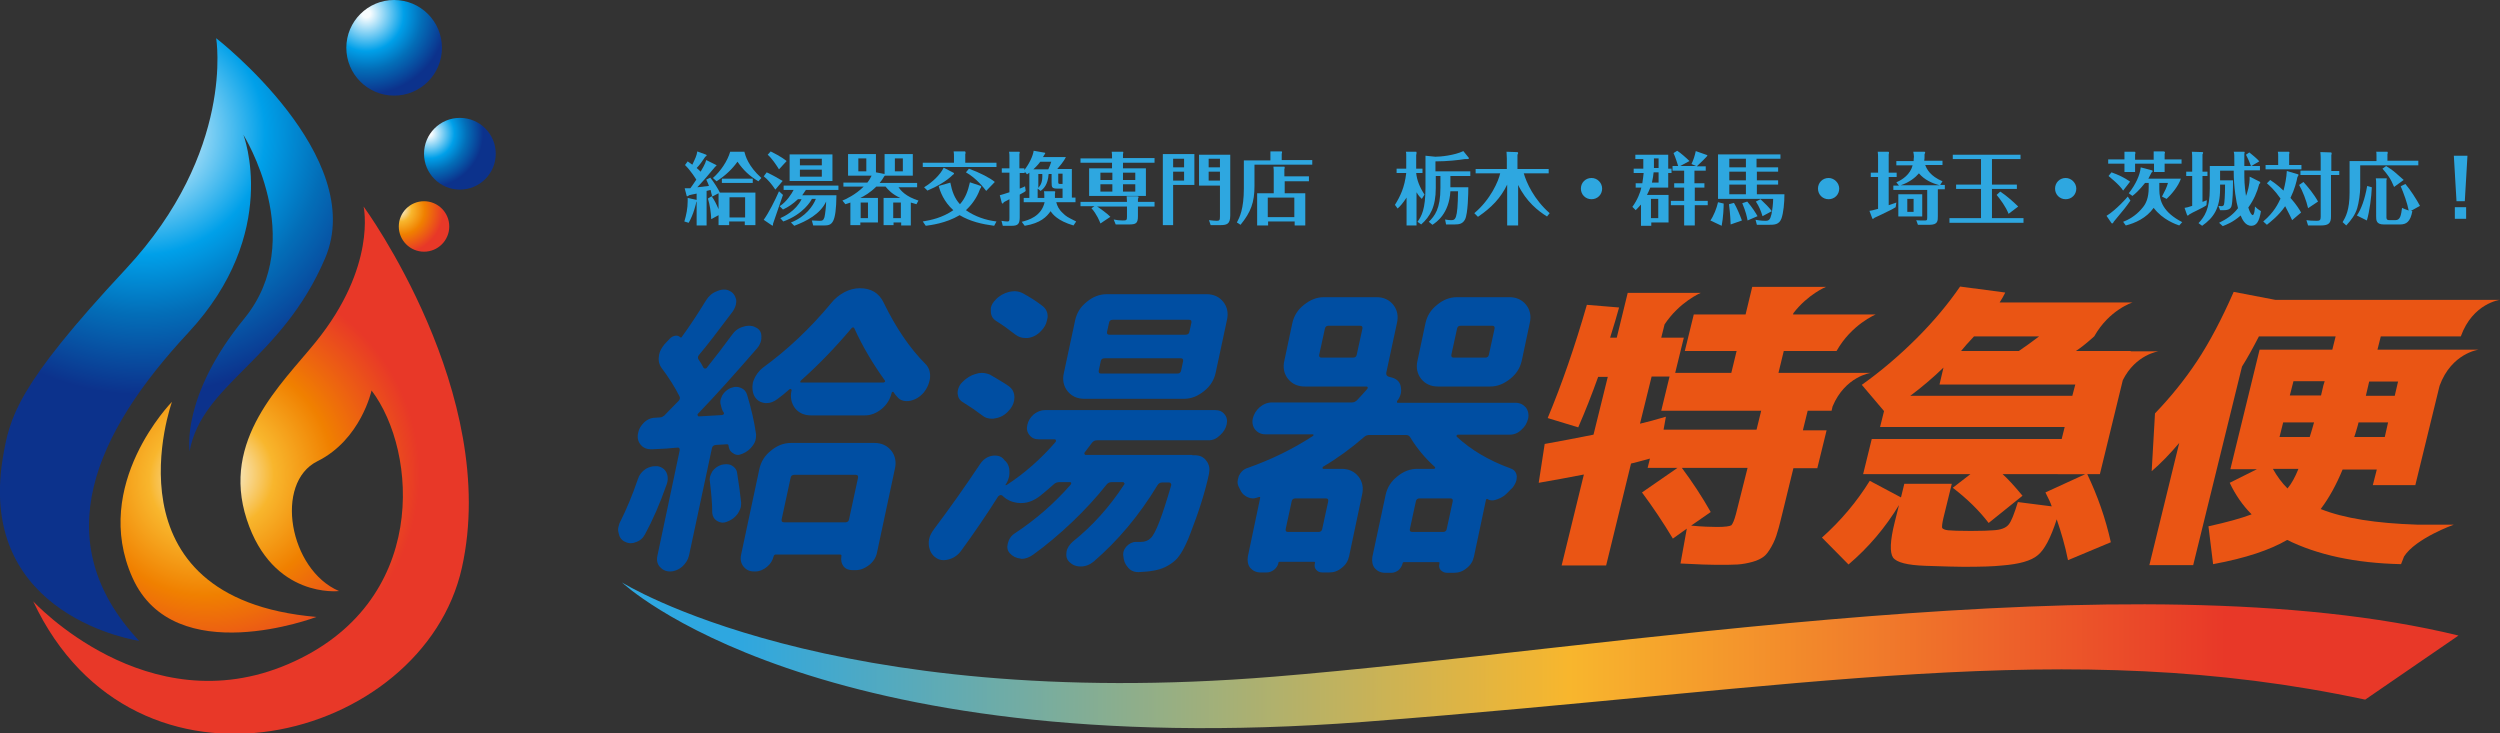 <?xml version="1.0" encoding="utf-8"?>
<!-- Generator: Adobe Illustrator 21.1.0, SVG Export Plug-In . SVG Version: 6.00 Build 0)  -->
<svg version="1.1" id="レイヤー_1" xmlns="http://www.w3.org/2000/svg" xmlns:xlink="http://www.w3.org/1999/xlink" x="0px"
	 y="0px" viewBox="0 0 752.9 220.9" style="enable-background:new 0 0 752.9 220.9;" xml:space="preserve">
<rect x="0" y="0" width="752.9" height="220.9" fill="#333333" stroke="none"/>
<style type="text/css">
	.st0{fill:url(#SVGID_1_);}
	.st1{fill:#004EA2;}
	.st2{fill:#EA5514;}
	.st3{fill:url(#SVGID_2_);}
	.st4{fill:url(#SVGID_3_);}
	.st5{fill:url(#SVGID_4_);}
	.st6{fill:url(#SVGID_5_);}
	.st7{fill:url(#SVGID_6_);}
	.st8{fill:url(#SVGID_7_);}
	.st9{fill:#2EA7E0;}
</style>
<g>
	<linearGradient id="SVGID_1_" gradientUnits="userSpaceOnUse" x1="187.239" y1="197.28" x2="740.388" y2="197.28">
		<stop  offset="6.329114e-02" style="stop-color:#2EA7E0"/>
		<stop  offset="0.516" style="stop-color:#F8B62D"/>
		<stop  offset="0.873" style="stop-color:#E83828"/>
	</linearGradient>
	<path class="st0" d="M712.3,210.7c-90.2-19.3-168.4-3.5-301.6,6.7c-165.9,12.6-223.4-42-223.4-42s62.5,39.3,196.2,28.4
		c100-8.1,258.9-36.3,356.9-12.4L712.3,210.7z"/>
	<g>
		<path class="st1" d="M192.1,144.3c0.4-1.3,1.2-2.3,2.4-3.1c0.9-0.5,1.8-0.8,2.8-0.8c0.2,0,0.5,0,0.7,0c1.3,0.2,2.2,0.9,2.7,1.9
			c0.4,0.8,0.5,1.8,0.3,2.8c-0.1,0.2-0.1,0.5-0.2,0.7c-2.1,6-4.3,11-6.6,15.2c-0.6,1.1-1.5,1.9-2.8,2.3c-0.5,0.2-0.9,0.3-1.4,0.3
			c-0.7,0-1.3-0.2-1.9-0.5c-1-0.5-1.6-1.4-1.8-2.6c-0.2-0.7-0.2-1.3,0-2c0.1-0.5,0.3-1.1,0.6-1.6
			C188.6,153.5,190.4,149.3,192.1,144.3z M217.1,122c-0.2-0.5-0.2-1.1-0.1-1.6c0.1-0.4,0.3-0.8,0.5-1.3c0.6-1,1.4-1.7,2.4-2.2
			c0.6-0.2,1.2-0.4,1.8-0.4c0.5,0,0.9,0.1,1.4,0.3c1,0.4,1.6,1.1,1.9,2.1c1.3,4.3,2.2,8.3,2.7,11.9c0,0.5,0,1-0.1,1.4
			c-0.1,0.7-0.4,1.3-0.9,2c-0.8,1.1-1.8,1.9-3,2.4c-0.5,0.2-1,0.4-1.4,0.4c-0.5,0-1-0.1-1.5-0.5c-0.9-0.5-1.3-1.3-1.4-2.3
			c0-0.3-0.2-0.4-0.5-0.4l-3.4,0.2c-0.6,0.1-1,0.4-1.1,1l-6.9,32.3c-0.3,1.3-1,2.4-2.1,3.4c-1.1,0.9-2.3,1.4-3.6,1.4
			c-1.3,0-2.3-0.5-3.1-1.4c-0.8-0.9-1-2.1-0.7-3.4l6.7-31.7c0-0.2,0-0.4-0.1-0.6c-0.1-0.2-0.3-0.2-0.6-0.2c-1.9,0.2-4.4,0.4-7.6,0.5
			c-0.1,0-0.2,0-0.4,0c-1.2,0-2.2-0.4-2.9-1.2c-0.8-0.8-1.2-2-1-3.3c0-0.1,0.1-0.3,0.1-0.5c0.2-1.1,0.8-2.1,1.7-3
			c1-1,2.2-1.5,3.5-1.5l1.4-0.1c0.4,0,0.8-0.2,1.2-0.5c0.9-0.9,2.3-2.4,4.3-4.4c0.5-0.5,0.6-1,0.3-1.5c-1.3-2.6-3.1-5.5-5.5-8.7
			c-0.7-1.1-0.9-2.3-0.6-3.8c0.2-1.1,0.8-2.1,1.6-3.1l1.6-1.7c0.5-0.5,1-0.8,1.7-0.9c0.6-0.1,1.1,0.1,1.5,0.5
			c0.2,0.1,0.3,0.1,0.4-0.1c2.5-3.4,4.9-7.1,7.3-11c0.8-1.3,1.9-2.3,3.3-2.8c0.7-0.3,1.4-0.5,2.1-0.5c0.6,0,1.2,0.1,1.7,0.4
			c1.1,0.5,1.7,1.4,2,2.6c0.1,0.5,0,1.1-0.1,1.6c-0.2,0.7-0.5,1.4-1,2.1c-4.5,6-7.8,10.3-10.1,13c-0.4,0.5-0.4,1-0.1,1.4
			c0.5,0.7,1,1.5,1.5,2.5c0.1,0.1,0.2,0.2,0.5,0.2c0.2,0,0.4-0.1,0.5-0.3c2.8-3.5,5.3-6.8,7.5-9.8c0.9-1.3,2-2.1,3.4-2.5
			c0.6-0.2,1.1-0.3,1.7-0.3c0.7,0,1.4,0.1,2.1,0.5c1.1,0.5,1.7,1.4,1.7,2.7c0,0.5,0,0.9-0.1,1.3c-0.2,0.8-0.6,1.6-1.2,2.3
			c-6.6,7.6-12.5,14.2-17.8,19.7c-0.1,0.1-0.2,0.3-0.1,0.5c0.1,0.2,0.2,0.3,0.3,0.3l7-0.4c0.2,0,0.3-0.1,0.5-0.2
			c0.1-0.1,0.2-0.3,0.1-0.5C217.5,123.7,217.3,122.9,217.1,122z M213.8,145.1c-0.1-0.4-0.1-0.9,0-1.4c0.1-0.5,0.4-1.1,0.7-1.7
			c0.7-1,1.6-1.6,2.7-2c0.5-0.1,1-0.2,1.4-0.2c0.7,0,1.3,0.1,1.8,0.4c0.9,0.5,1.5,1.3,1.6,2.3c0.5,3.1,0.9,6,1.2,8.8
			c0,0.5,0,0.9-0.1,1.4c-0.2,0.7-0.5,1.4-1,2.1c-0.8,1.1-1.8,1.8-3.1,2.3c-0.5,0.2-0.9,0.3-1.3,0.3c-0.6,0-1.2-0.2-1.7-0.5
			c-0.9-0.5-1.4-1.4-1.5-2.4C214.5,151.6,214.2,148.5,213.8,145.1z M227.1,172.1c-1.4,0-2.4-0.5-3.2-1.5c-0.8-1-1-2.2-0.7-3.6
			l5.5-25.8c0.5-2.2,1.6-4,3.5-5.5c1.8-1.5,3.8-2.3,6-2.3h25.2c2.1,0,3.8,0.8,5,2.3c1.2,1.5,1.6,3.4,1.1,5.5l-5.4,25.3
			c-0.3,1.4-1.1,2.7-2.4,3.7c-1.3,1-2.6,1.5-4,1.5h-1c-1.2,0-2.1-0.4-2.7-1.2c-0.6-0.8-0.8-1.8-0.6-3c0.1-0.3-0.1-0.5-0.4-0.5h-19.4
			c-0.3,0-0.5,0.2-0.6,0.5c-0.3,1.2-0.9,2.3-2,3.2c-1.1,0.9-2.3,1.4-3.5,1.4H227.1z M250.3,91.3c1.1-1.4,2.5-2.5,4-3.3
			c1.5-0.8,3.1-1.2,4.6-1.2c3.4,0,5.8,1.4,7.2,4.3c3.7,7.6,7.9,13.8,12.6,18.5c1,1,1.5,2.3,1.4,4c0,0.4-0.1,0.8-0.2,1.2
			c-0.3,1.2-0.8,2.3-1.7,3.4c-1.2,1.4-2.6,2.2-4.1,2.5c-0.4,0.1-0.7,0.1-1.1,0.1c-1.1,0-2.1-0.4-2.8-1.3c-0.4-0.4-0.8-0.9-1.1-1.4
			c0-0.1-0.1-0.1-0.3-0.1c-0.2,0.1-0.3,0.2-0.3,0.4c-0.4,1.8-1.4,3.4-2.9,4.7c-1.6,1.3-3.3,2-5.1,2h-16.2c-2.1,0-3.7-0.7-4.9-2.2
			c-1.1-1.5-1.5-3.3-1-5.4c0-0.1,0-0.2-0.2-0.3c-0.1-0.1-0.3-0.1-0.4,0c-1.2,1.1-2.5,2.1-3.7,3c-1.1,0.8-2.1,1.2-3.2,1.2
			c-0.3,0-0.6,0-1-0.1c-1.4-0.3-2.3-1.1-2.9-2.4c-0.4-1-0.5-2.2-0.3-3.4c0-0.2,0.1-0.5,0.2-0.8c0.6-1.6,1.5-2.9,2.9-4
			C237.2,105.3,244,98.9,250.3,91.3z M258.4,143.9c0.1-0.6-0.1-0.9-0.7-0.9h-18.5c-0.6,0-1,0.3-1.1,0.9l-2.7,12.5
			c-0.1,0.6,0.1,0.9,0.7,0.9h18.5c0.6,0,1-0.3,1.1-0.9L258.4,143.9z M241.2,114.6c-0.1,0.1-0.2,0.3-0.2,0.4c0,0.2,0.1,0.2,0.3,0.2
			h24.8c0.1,0,0.2-0.1,0.4-0.2c0.1-0.1,0.1-0.3,0-0.4c-3.6-5-6.7-10.2-9.2-15.7c-0.1-0.2-0.2-0.3-0.4-0.3s-0.4,0.1-0.5,0.3
			C251.6,104.6,246.5,109.9,241.2,114.6z"/>
		<path class="st1" d="M364,132.6h-33.6c-0.6,0-1.1,0.2-1.5,0.7c-0.9,1.2-1.7,2.2-2.2,2.9c-0.1,0.1-0.2,0.3-0.1,0.5
			c0.1,0.2,0.2,0.3,0.3,0.3H359c0.1,0,0.1,0,0.1,0.1h0.7c1.6,0,2.8,0.6,3.6,1.8c0.8,1.1,1,2.3,0.7,3.8c-1.1,5.2-3,11.3-5.7,18.2
			c-1.5,3.9-3,6.5-4.4,7.8c-1.9,1.7-4.1,2.8-6.9,3.2c-1,0.2-2.4,0.3-4.2,0.4h-0.1c-1.3,0-2.4-0.5-3.1-1.4c-0.9-1-1.3-2.1-1.4-3.5
			c-0.1-0.3,0-0.6,0-1c0.1-0.7,0.5-1.3,1-1.9c0.8-0.8,1.7-1.3,2.8-1.3c0.4,0,0.9,0,1.5,0c1.2,0,2.2-0.4,2.9-1.1
			c1.5-1.3,3.5-6.6,6.2-15.9c0.1-0.2,0-0.5-0.1-0.6c-0.1-0.2-0.3-0.3-0.5-0.3h-2.1c-0.6,0-1.1,0.3-1.4,0.8
			c-5.5,9.1-11.9,16.7-19.2,23c-1.2,1-2.5,1.5-3.9,1.5h-0.1c-1.4,0-2.5-0.5-3.4-1.4c-0.8-0.8-1-1.8-0.8-3.1c0.2-1.1,0.9-2.1,1.9-3
			c5.9-4.7,11-10.4,15.4-17.1c0.2-0.2,0.2-0.4,0.1-0.5c-0.1-0.2-0.2-0.3-0.5-0.3h-3.4c-0.6,0-1.1,0.3-1.5,0.8
			c-3.1,3.9-6.6,7.7-10.4,11.3c-3.8,3.6-7.7,6.9-11.6,9.7c-1.1,0.8-2.3,1.3-3.5,1.3c-0.1,0-0.3,0-0.4-0.1c-1.3-0.1-2.4-0.7-3.2-1.6
			c-0.7-0.8-0.9-1.7-0.6-2.9c0.3-1.3,1-2.4,2.3-3.2c6.2-4.1,11.8-9,16.6-14.5c0.2-0.2,0.2-0.4,0.2-0.5c0-0.2-0.2-0.3-0.3-0.3H319
			c-0.6,0-1.2,0.2-1.7,0.7c-1.3,1.2-2.7,2.3-4,3.4c-1.8,1.4-3.7,2.2-5.7,2.2c-0.1,0-0.2,0-0.4,0c-2.1-0.1-3.9-0.8-5.4-2.3
			c-0.2-0.1-0.3-0.1-0.6-0.1c-0.2,0.1-0.4,0.2-0.6,0.4c-3.6,5.7-7.3,11.1-11.1,16.3c-1,1.4-2.3,2.3-3.9,2.7
			c-0.4,0.1-0.9,0.2-1.4,0.2c-1,0-1.9-0.3-2.7-1c-1.1-0.9-1.7-2.2-1.8-3.9c0-0.5,0-1,0.1-1.4c0.2-1.1,0.8-2.1,1.6-3.2
			c4.6-6.1,9.2-12.6,13.8-19.5c0.9-1.3,2-2.1,3.4-2.4c0.4-0.1,0.7-0.1,1.1-0.1c1,0,1.8,0.3,2.4,0.9l0.4,0.5c1,0.8,1.5,2,1.5,3.4
			c0,0.5,0,1.1-0.1,1.5c-0.2,0.8-0.5,1.7-1.1,2.5c0,0.1,0,0.1,0.1,0.1c0.1,0,0.1,0,0.2,0c5.4-3.5,10.4-7.9,14.8-13
			c0.1-0.1,0.1-0.3,0.1-0.5c-0.1-0.2-0.2-0.3-0.3-0.3h-4.9c-1.2,0-2.1-0.4-2.8-1.3c-0.7-0.9-0.9-1.9-0.6-3.1
			c0.3-1.2,0.9-2.2,1.9-3.1c1-0.8,2.2-1.3,3.4-1.3h51.2c1.3,0,2.2,0.4,2.9,1.3c0.7,0.8,0.9,1.9,0.6,3.1c-0.3,1.2-0.9,2.2-1.9,3.1
			C366.4,132.1,365.3,132.6,364,132.6z M303.8,116.3c1.1,0.8,1.7,1.9,1.7,3.4c0,0.4-0.1,0.7-0.1,1c-0.2,1.1-0.8,2.2-1.8,3.2
			c-1.1,1.2-2.5,1.9-4,2.1c-0.3,0.1-0.6,0.1-0.8,0.1c-1.2,0-2.2-0.3-3-1c-1.7-1.3-3.6-2.6-5.7-3.9c-1.1-0.6-1.6-1.5-1.7-2.7
			c0-0.4,0-0.8,0.1-1.1c0.2-0.8,0.6-1.7,1.4-2.4c1.2-1.2,2.5-2,4-2.4c0.6-0.2,1.2-0.3,1.8-0.3c0.8,0,1.6,0.2,2.4,0.5
			C300.1,114,302.1,115.1,303.8,116.3z M313.9,92.1c1.1,0.8,1.7,2,1.6,3.5c-0.1,0.3-0.1,0.6-0.2,0.9c-0.2,1.1-0.8,2.2-1.8,3.2
			c-1.1,1.2-2.5,1.9-4,2.1c-0.2,0-0.5,0-0.7,0c-1.2,0-2.2-0.4-3.1-1.1c-1.8-1.4-3.7-2.8-5.8-4.1c-1-0.7-1.5-1.6-1.5-2.9
			c0-0.4,0-0.7,0-1c0.2-0.9,0.7-1.7,1.4-2.4c1.1-1.2,2.5-2,4.1-2.4c0.6-0.1,1.1-0.2,1.6-0.2c0.9,0,1.7,0.2,2.5,0.6
			C310.2,89.5,312.1,90.7,313.9,92.1z M363.4,88.6c2.1,0,3.8,0.8,5,2.3c1.2,1.5,1.6,3.4,1.1,5.5l-3.4,15.9c-0.5,2.2-1.6,4-3.5,5.5
			s-3.8,2.3-6,2.3h-30.1c-2.1,0-3.8-0.8-5-2.3s-1.6-3.4-1.1-5.5l3.4-15.9c0.5-2.2,1.6-4,3.5-5.5c1.8-1.5,3.8-2.3,6-2.3H363.4z
			 M354.6,112.5c0.6,0,1-0.3,1.1-0.9l0.6-2.8c0.1-0.6-0.1-0.9-0.7-0.9h-23c-0.6,0-1,0.3-1.1,0.9l-0.6,2.8c-0.1,0.6,0.1,0.9,0.7,0.9
			H354.6z M357.1,100.8c0.6,0,1-0.3,1.1-0.9l0.6-2.7c0.1-0.6-0.1-0.9-0.7-0.9h-23c-0.6,0-1,0.3-1.1,0.9l-0.6,2.7
			c-0.1,0.6,0.1,0.9,0.7,0.9H357.1z"/>
		<path class="st1" d="M454.7,130.9H439c-0.1,0-0.2,0.1-0.3,0.2c-0.1,0.2-0.1,0.3,0,0.4c4.3,4,9.7,7.2,16.3,9.6
			c1.1,0.4,1.7,1.2,1.8,2.4c0,0.4-0.1,0.7-0.1,1.1c-0.2,0.8-0.6,1.5-1.2,2.3c-0.4,0.4-0.9,0.8-1.3,1.3c-0.9,1-2,1.7-3.1,2.1
			c-0.6,0.2-1.1,0.4-1.7,0.4c-0.5,0-1-0.1-1.4-0.4c-0.3-0.1-0.4,0-0.5,0.3l-3.6,17c-0.3,1.4-1,2.6-2.2,3.5c-1.2,1-2.4,1.4-3.8,1.4
			h-2.2c-0.7,0-1.3-0.3-1.8-0.8c-0.5-0.5-0.6-1.2-0.4-2c0.1-0.2,0-0.4-0.2-0.4h-10.5c-0.2,0-0.4,0.1-0.4,0.4c-0.2,0.8-0.6,1.4-1.2,2
			c-0.7,0.5-1.4,0.8-2.1,0.8h-2c-1.3,0-2.3-0.5-3.1-1.4c-0.7-0.9-0.9-2.1-0.7-3.4l4-18.7c0.5-2.2,1.6-4,3.5-5.5
			c1.8-1.5,3.8-2.3,6-2.3h5c0.2,0,0.3-0.1,0.4-0.2c0.1-0.1,0-0.2-0.1-0.4c-2.9-2.6-5.4-5.6-7.4-8.9c-0.3-0.5-0.7-0.7-1.3-0.7h-11
			c-0.6,0-1.2,0.2-1.7,0.7c-3.8,3.3-7.9,6.3-12.3,8.9c-0.1,0.1-0.1,0.2-0.1,0.4c0,0.1,0.1,0.2,0.2,0.2h5.6c2.1,0,3.8,0.8,5,2.3
			c1.2,1.5,1.6,3.4,1.1,5.5l-3.9,18.5c-0.3,1.4-1,2.6-2.2,3.5c-1.2,1-2.4,1.4-3.8,1.4h-2.1c-0.8,0-1.4-0.3-1.8-0.8
			c-0.5-0.5-0.6-1.2-0.4-2c0.1-0.2,0-0.4-0.2-0.4h-10.5c-0.2,0-0.3,0.1-0.3,0.4c-0.2,0.8-0.6,1.4-1.3,2c-0.7,0.5-1.4,0.8-2.2,0.8
			h-1.9c-1.3,0-2.3-0.5-3.1-1.4c-0.7-0.9-0.9-2.1-0.7-3.4l3.7-17.6c0.1-0.3-0.1-0.4-0.4-0.3c-0.6,0.2-1.2,0.4-1.8,0.4
			c-0.5,0-0.9-0.1-1.4-0.3c-1-0.4-1.7-1-2.2-1.9c-0.2-0.4-0.4-0.8-0.6-1.2c-0.4-0.7-0.5-1.5-0.3-2.3c0.1-0.4,0.2-0.7,0.3-1.1
			c0.6-1.2,1.4-2,2.7-2.4c7.1-2.5,13.6-5.7,19.6-9.6c0.1-0.1,0.2-0.2,0.2-0.3c0-0.1-0.1-0.2-0.3-0.2h-14.2c-1.3,0-2.3-0.5-3.1-1.4
			c-0.7-0.9-1-2.1-0.7-3.4c0.3-1.3,1-2.4,2.1-3.4c1.1-0.9,2.3-1.4,3.7-1.4h24c0.6,0,1.1-0.2,1.6-0.7c1-1,2-2.2,3.1-3.4
			c0.1-0.2,0.1-0.3,0.1-0.5c-0.1-0.1-0.2-0.2-0.4-0.2h-18.6c-2.1,0-3.8-0.8-5-2.3s-1.6-3.4-1.1-5.5l2.4-11.3c0.5-2.2,1.6-4,3.5-5.5
			s3.8-2.3,6-2.3h15.9c2.1,0,3.8,0.8,5,2.3s1.6,3.4,1.1,5.5l-3.2,14.9c-0.1,0.6,0.1,1,0.6,1.2l1.4,0.4c1.4,0.5,2.2,1.4,2.4,2.9
			c0.1,0.6,0.1,1.2,0,1.7c-0.2,0.8-0.5,1.6-1.1,2.3c-0.1,0.1-0.1,0.2-0.1,0.4c0,0.1,0.1,0.2,0.2,0.2h35.5c1.3,0,2.3,0.5,3.1,1.4
			c0.7,0.9,1,2.1,0.7,3.4c-0.3,1.3-1,2.5-2.1,3.4C457.2,130.4,456,130.9,454.7,130.9z M397.1,160.2c0.6,0,1-0.3,1.1-0.9l1.8-8.3
			c0.1-0.6-0.1-0.9-0.7-0.9h-9.2c-0.6,0-1,0.3-1.1,0.9l-1.8,8.3c-0.1,0.6,0.1,0.9,0.7,0.9H397.1z M407.5,107.7c0.6,0,1-0.3,1.1-0.9
			l1.7-7.8c0.1-0.6-0.1-0.9-0.7-0.9h-9.5c-0.6,0-1,0.3-1.1,0.9l-1.7,7.8c-0.1,0.6,0.1,0.9,0.7,0.9H407.5z M424.6,159.3
			c-0.1,0.6,0.1,0.9,0.7,0.9h9.3c0.6,0,1-0.3,1.1-0.9l1.8-8.3c0.1-0.6-0.1-0.9-0.7-0.9h-9.3c-0.6,0-1,0.3-1.1,0.9L424.6,159.3z
			 M454.6,89.5c2.1,0,3.8,0.8,5,2.3s1.6,3.4,1.1,5.5l-2.4,11.3c-0.5,2.2-1.6,4-3.5,5.5s-3.8,2.3-6,2.3H433c-2.1,0-3.8-0.8-5-2.3
			s-1.6-3.4-1.1-5.5l2.4-11.3c0.5-2.2,1.6-4,3.5-5.5c1.8-1.5,3.8-2.3,6-2.3H454.6z M447.3,107.7c0.6,0,1-0.3,1.1-0.9l1.7-7.8
			c0.1-0.6-0.1-0.9-0.7-0.9h-9.5c-0.6,0-1,0.3-1.1,0.9l-1.7,7.8c-0.1,0.6,0.1,0.9,0.7,0.9H447.3z"/>
	</g>
	<g>
		<path class="st2" d="M543,129.4l1.4-5.7h7.2l0.3-1.3c3.8-9.1,11.5-10.1,11.5-10.1h-9l0,0h-18.8l1.6-6.6h15.9
			c4.5-8,11.8-11,11.8-11h-9.1l0,0H540l0.1-0.4c4.4-5.7,9.8-7.9,9.8-7.9H542h-1.3h-13l-2,8.3h-15.6l-2.7,11H523l-1.6,6.6h-16.9
			l2.6-10.6h-6.8l1-4c4.5-6.8,10.9-9.5,10.9-9.5h-8.6l0,0h-13.4l-3.3,13.5h-2c1.2-3.8,2.1-6.9,2.7-9.1l-9.7-0.8
			c-3.6,12.5-7.5,23.8-11.8,34.1l9.2,2.8c2.1-4.8,4.1-9.9,6-15.2h2.9l-4.3,17.4c-4.9,1-9.8,1.9-14.7,2.8l-1.8,11.7
			c4.5-0.8,9.1-1.6,13.6-2.5l-6.7,27.4h13.4l7.5-30.7c0.9-0.2,2.8-0.7,5.7-1.5l-0.7,2.8h9l-10.7,7.4c3.2,4.3,6.3,8.9,9.3,13.9l4.2-3
			l-1.9,10.5c5.5,0.3,9.1,0.4,10.8,0.4c2.7,0,4.9,0,6.4-0.1c1.5-0.1,3.1-0.4,4.5-0.8c1.5-0.4,2.6-1,3.4-1.6c0.8-0.6,1.5-1.6,2.3-3
			c0.8-1.4,1.4-2.9,1.8-4.4c0.5-1.5,1-3.7,1.7-6.5l3.1-12.7h7.2l2.8-11.4H543z M522.8,154.8c-0.5,1.9-1,3-1.4,3.4
			c-0.5,0.3-1.9,0.5-4.3,0.5c-2,0-4.6-0.1-7.8-0.4l5.9-4.1c-2.6-4.6-5.5-9-8.7-13.3h19.8L522.8,154.8z M529,129.4h-28l0.7-3.9
			c-3.4,1-6,1.7-7.8,2.1l3.5-14.2h5.4l-2.5,10.3h30.1L529,129.4z"/>
		<path class="st2" d="M641.7,105.7h-0.4h-16.1c1.8-1.2,3.6-2.7,5.5-4.4c4.5-8,11.5-10.2,11.5-10.2H633l0,0h-30.8
			c0.7-1.1,1.3-2.1,1.7-3l-13.6-1.8c-3.5,5.1-7.8,10.3-13,15.5c-5.2,5.2-10.7,9.9-16.6,14.1l6.7,7.9l-1.2,4.8h55.6l-0.9,3.6h-57.2
			l-2.6,10.6h32.3l-5.3,4.1c4.3,3.3,7.9,6.8,10.8,10.6l10.2-8.2c-2.5-3-4.5-5.2-6-6.5H628l-12,5.5c0.9,1.8,1.6,3.2,1.9,4.2
			l-10.2-1.3c-1.1,3.6-2,5.9-2.8,6.8c-0.8,1-2.4,1.6-4.6,1.7c-1.2,0.1-3.5,0.2-6.8,0.2c-3.6,0-5.8-0.1-6.8-0.2
			c-1-0.1-1.6-0.4-1.8-0.7c-0.1-0.4,0-1.4,0.4-3.1l2.5-10.2h-14.3l-1,4.1l-9.4-5c-3.9,6.3-8.7,12-14.4,17.1l8,8.1
			c6-5.1,11.1-11.1,15.2-17.9l-1.3,5.2c-1.4,5.6-1.5,9.1-0.5,10.6c1.1,1.5,4.3,2.3,9.7,2.5c5.9,0.2,9.7,0.3,11.5,0.3
			c5.1,0,9-0.1,11.7-0.4c5.1-0.4,8.7-1.4,10.7-3.1c2-1.6,3.9-5.2,5.7-10.8c1.3,3.8,2.5,7.8,3.4,12.3l12.9-5.4
			c-1.6-7.2-4-14-7.1-20.5h3.8l6.9-28.3c3.9-7.8,10.8-8.7,10.8-8.7H641.7z M594.5,101.3h19.6c-2,1.5-4,3-6.1,4.4h-17.4
			C591.4,104.7,592.7,103.2,594.5,101.3z M624.1,119.2h-48.8c3.5-2.6,6.9-5.5,10-8.5l-1.2,5.1H625L624.1,119.2z"/>
		<path class="st2" d="M737.4,105.3h-21.4l1-4h24.1c3.6-10,11.8-11,11.8-11h-9.1h-58.6l-12.5-2.4c-3.6,8.2-7.3,15.2-11,20.8
			c-3.7,5.6-8,10.9-12.7,15.8l-1,17.4c2.8-2.4,5.5-5.2,8.3-8.5l-9,36.8h13.2l14.7-59.8c1.7-2.7,3.4-5.8,5.1-9.1h23.1l-1,4h-21.9
			l-8.8,36h8l-8.2,4.1c1.7,3.6,3.9,6.8,6.6,9.5c-3.2,1.2-7.5,2.4-13,3.6l1.4,11.4c9.8-1.8,17.2-4.3,22.3-7.3
			c9.1,4.5,20.5,7,34.3,7.3l0.9-2.3c3.5-5.5,15-9.6,15-9.6h-11.1c-12.3-0.4-22-1.9-29-4.7c2.5-3.3,4.7-7.3,6.6-11.9h10.3l-1.2,4.7
			h12.8l7.3-29.9c3.6-9.9,11.8-10.9,11.8-10.9L737.4,105.3L737.4,105.3z M688.9,147.1c-1.7-1.7-3.1-3.6-4.4-5.9h7.7
			C691.2,143.7,690.1,145.7,688.9,147.1z M695.6,131.6h-9.1l1.1-4.4h9.3C696.6,128.3,696.2,129.7,695.6,131.6z M699.7,116.1l-0.7,3
			h-9.4l1.1-4.3h9.4L699.7,116.1z M718.2,131.6H709c0.2-0.5,0.4-1.2,0.7-2.2c0.3-1,0.5-1.7,0.6-2.2h8.9L718.2,131.6z M721.2,119.2
			h-8.7l0.7-3l0.3-1.3h8.7L721.2,119.2z"/>
	</g>
	<g>
		<radialGradient id="SVGID_2_" cx="43.201" cy="39.986" r="78.828" gradientUnits="userSpaceOnUse">
			<stop  offset="4.907980e-02" style="stop-color:#F7FCFE"/>
			<stop  offset="0.465" style="stop-color:#00A0E9"/>
			<stop  offset="0.692" style="stop-color:#036EB8"/>
			<stop  offset="1" style="stop-color:#0C328C"/>
		</radialGradient>
		<path class="st3" d="M0.8,138.2C-6.9,186,41.9,193,41.9,193c-28.2-30.1-13.2-62.7,14.8-92.8s16.6-59.6,16.6-59.6
			S93,72.1,73.6,95.9c-19.2,23.4-16.5,40-16.5,40c3.7-20.3,27.7-27.4,40.8-58.1S65.1,11.5,65.1,11.5S70.9,45.6,37.9,81
			S2.9,125.6,0.8,138.2z"/>
		<radialGradient id="SVGID_3_" cx="65.692" cy="142.801" r="77.288" gradientUnits="userSpaceOnUse">
			<stop  offset="0" style="stop-color:#F7FCFE"/>
			<stop  offset="0.217" style="stop-color:#F8B62D"/>
			<stop  offset="0.45" style="stop-color:#F08000"/>
			<stop  offset="0.785" style="stop-color:#E83828"/>
		</radialGradient>
		<path class="st4" d="M102.1,178c-15-6.4-19.6-32.6-6.5-39.1s16.3-21.3,16.3-21.3c13.9,18.3,17.5,64.1-25.1,82.4S10,181.1,10,181.1
			c30.6,65.2,117.4,42.3,129.1-10.1S109.5,62.2,109.5,62.2s4.1,18-14.5,40.9c-10.2,12.6-28.5,29.3-20.7,53.3S102.1,178,102.1,178z"
			/>
		<radialGradient id="SVGID_4_" cx="61.714" cy="144.507" r="77.288" gradientUnits="userSpaceOnUse">
			<stop  offset="0" style="stop-color:#F7FCFE"/>
			<stop  offset="0.217" style="stop-color:#F8B62D"/>
			<stop  offset="0.45" style="stop-color:#F08000"/>
			<stop  offset="0.785" style="stop-color:#E83828"/>
		</radialGradient>
		<path class="st5" d="M95.3,185.8c-64.9-5.6-43.5-64.8-43.5-64.8S27.3,145.9,39.9,174S95.3,185.8,95.3,185.8z"/>
		<radialGradient id="SVGID_5_" cx="120.338" cy="63.127" r="16.917" gradientUnits="userSpaceOnUse">
			<stop  offset="0" style="stop-color:#F7FCFE"/>
			<stop  offset="0.217" style="stop-color:#F8B62D"/>
			<stop  offset="0.45" style="stop-color:#F08000"/>
			<stop  offset="0.785" style="stop-color:#E83828"/>
		</radialGradient>
		<circle class="st6" cx="127.7" cy="68.2" r="7.6"/>
		<radialGradient id="SVGID_6_" cx="129.297" cy="40.148" r="16.217" gradientUnits="userSpaceOnUse">
			<stop  offset="4.907980e-02" style="stop-color:#F7FCFE"/>
			<stop  offset="0.465" style="stop-color:#00A0E9"/>
			<stop  offset="0.692" style="stop-color:#036EB8"/>
			<stop  offset="1" style="stop-color:#0C328C"/>
		</radialGradient>
		<circle class="st7" cx="138.5" cy="46.3" r="10.8"/>
		<radialGradient id="SVGID_7_" cx="110.31" cy="4.118" r="24.274" gradientUnits="userSpaceOnUse">
			<stop  offset="4.907980e-02" style="stop-color:#F7FCFE"/>
			<stop  offset="0.465" style="stop-color:#00A0E9"/>
			<stop  offset="0.692" style="stop-color:#036EB8"/>
			<stop  offset="1" style="stop-color:#0C328C"/>
		</radialGradient>
		<circle class="st8" cx="118.7" cy="14.4" r="14.4"/>
	</g>
</g>
<g>
	<path class="st9" d="M212.9,67.9h-3.1v-7.2l-0.1,0.1c-0.1,0.6-0.8,3.7-2.3,6.3l-1.3-0.4c0.6-2,1-4,1-6.1c0-0.1,0-0.8,0-1l2.7,0.6
		v-1.9c-1.6,0.3-1.8,0.4-2.3,0.5c-0.1,0.1-0.3,0.3-0.5,0.3c0,0-0.2,0-0.2-0.1l-0.6-2.3c0.5,0,0.8,0,1.7,0c0.3-0.4,0.8-1.1,1.8-2.6
		c-0.2-0.3-1.5-2.5-3.4-4.4l0.8-1.1c0.5,0.4,0.9,0.6,1.4,1c0.9-1.9,1.3-2.7,1.5-4l2.7,1c0,0,0.1,0.1,0.1,0.2c0,0.2-0.1,0.2-0.4,0.4
		c-0.8,1.2-1.6,2.4-2.6,3.4c0.4,0.3,0.7,0.6,1.2,1.1c0.4-0.7,1.4-2.3,1.7-3.5l3,1.5c0,0,0.1,0.1,0.1,0.1c0,0.1-0.2,0.3-0.4,0.4
		c-3.2,3.8-3.5,4.2-5.4,6.2c1.9-0.2,2.8-0.3,3.5-0.4c-0.2-0.7-0.5-1.2-0.8-1.9l1.2-0.6c0.9,1,2.5,3.6,2.9,4.5h10.7v9.8h-3.2v-1.1
		h-4.7v1.1h-3.2v-3l-2.2,1.2c-0.1-2.1-0.4-4.2-1-6.2l1.1-0.7c0.9,1.2,1.4,2.3,2.1,3.9v-4.8l-1.9,1c-0.2-0.8-0.4-1.4-0.5-2
		c-0.2,0-1,0.3-1.2,0.3V67.9z M224.2,45.8c0.3,1.1,1.1,4.2,5.1,7.8l-0.9,1c-2.7-1.6-4.5-3.3-6.3-5.9c-1.5,2.1-3.5,4.1-6.3,5.9
		l-1.1-1c2.3-2,4.4-5.1,5.2-7.9H224.2z M217.4,55.1v-1.3h9.3v1.3H217.4z M219.7,65.5h4.7v-6.1h-4.7V65.5z"/>
	<path class="st9" d="M233.5,57.1c-1-1.5-2.2-3-3.5-4l0.9-1.2c2.1,1,3.3,1.7,4.8,2.6L233.5,57.1z M235.8,58.7c-1,2.9-2.3,6.7-3,8.7
		c0,0.2,0,0.3,0,0.4c0,0.1-0.2,0.2-0.3,0.1l-2.5-1.7c1.5-2.1,3.4-5.8,4.6-8.6L235.8,58.7z M234.6,51c-0.8-1.3-2.2-3.4-3.4-4.4l0.9-1
		c3.2,1.6,4.3,2.5,4.8,2.9L234.6,51z M238.2,67c4.4-1.7,6.7-5,7.5-7.1h-1.2c-0.2,0.5-2.5,4.6-8.6,6.8l-0.9-1
		c1.1-0.5,4.6-2.1,6.4-5.7h-1.1c-1.5,1.4-2.8,2.3-4.5,3.1l-1-1c2.1-1.3,3.7-3.9,4.2-4.9h-3v-1.3h16.5v1.3h-9.8
		c-0.4,0.6-0.7,1-1.1,1.6h10.3c-0.1,8.5-1.3,9.1-3.7,9.1h-3.3l-0.4-1.5c0.6,0,1.8,0.1,2.3,0.1c0.8,0,1.2-0.1,1.5-1.1
		c0.2-0.8,0.5-3.4,0.5-4.7c-1.8,3.8-5.9,5.9-9.6,7.3L238.2,67z M250.7,54.5h-12.9v-8h12.9V54.5z M247.5,49.8v-2h-6.6v2H247.5z
		 M240.9,51.1v2.1h6.6v-2.1H240.9z"/>
	<path class="st9" d="M276,61.5c-0.8-0.2-1.2-0.4-1.7-0.5v6.9h-2.9V67h-2.3v0.8h-3v-8.2h5c-2.4-1.1-3.6-2.4-4.4-3.4h-2.8
		c-1.8,1.8-3.7,2.9-4.8,3.4h5.3V67h-5.3v0.8h-3V61c-0.4,0.1-0.7,0.3-1.5,0.5l-0.9-1.1c1-0.4,3.9-1.7,6.4-4.2h-6.1V55h7.2
		c0.5-0.6,1.1-1.6,1.3-2.1h-7.1v-6.5h8.4v5.5l2.6,0.5v-6h8.5v6.5h-8.4c0,0-0.1,0.1-0.2,0.2c-0.5,0.9-0.9,1.4-1.4,2h11.3v1.3h-5.6
		c0.7,1,2.2,2.8,6,4L276,61.5z M258.5,47.7v3.9h2.4v-3.9H258.5z M261.4,65.7V61h-2.2v4.7H261.4z M271.3,65.7V61h-2.3v4.7H271.3z
		 M269.5,47.7v3.9h2.4v-3.9H269.5z"/>
	<path class="st9" d="M295.4,56c0.1,0,0.1,0.1,0.1,0.2c0,0.2-0.1,0.5-0.3,0.6c-0.5,1.4-1.6,4-4.3,6.5c2.7,1.9,5.9,3,9.2,3.4
		l-0.7,1.3c-3.7-0.5-7.2-1.3-10.4-3.2c-4.2,2.5-8.8,3-10.2,3.2l-0.9-1.3c2.4-0.4,5.9-1.1,9.2-3.4c-2.9-2.6-4-5.7-4.4-7.3l3.5-1
		c0.5,2.6,1.3,4.8,2.9,6.5c1.7-1.9,2.4-4,3-6.6L295.4,56z M300.1,49v1.3h-22.2V49h9.4v-1.9c0-0.4,0-0.9-0.1-1.5l3.4,0
		c0.1,0,0.2,0.3,0.2,0.4c0,0.1,0,0.2-0.1,0.4V49H300.1z M287.3,52.1c0,0,0,0.1,0,0.2c0,0.1-0.1,0.2-0.4,0.4
		c-1.9,1.9-4.8,3.5-7.6,4.7l-1-1c2.5-1.5,4.9-3.8,5.9-5.9L287.3,52.1z M297,57.5c-0.6-0.8-2.9-3.8-6.1-5.6l0.9-1.1
		c3.3,1.2,6.4,2.8,7.8,4L297,57.5z"/>
	<path class="st9" d="M323.9,59.6v1.3h-5.8c0.3,1.1,0.7,2.1,2,3.3c1,1,1.4,1.2,4,2.5l-0.8,1.2c-4.8-1.4-6.3-3.4-6.9-4.3
		c-1.2,1.7-3,3.6-7.8,4.4l-0.9-1.2c2-0.5,5.9-1.6,6.9-5.9h-6.3v-1.3h1.7v-7.6c-0.2,0.2-0.4,0.3-0.7,0.5l-0.7-0.8v0.4h-1.5v4.7
		c1-0.4,1.3-0.5,1.6-0.7l0.2,1.4c-0.3,0.3-0.5,0.4-1.8,1.1v6.8c0,2-0.5,2.6-2.4,2.6H302l-0.4-1.5c0.6,0.1,1.2,0.2,1.8,0.2
		c0.6,0,0.6-0.3,0.6-1.1V60c-1.2,0.6-1.3,0.7-1.7,0.9c-0.1,0.2-0.2,0.4-0.3,0.4c0,0-0.2,0-0.3-0.2l-0.6-2.3c0.6-0.2,1.2-0.3,2.9-0.9
		v-5.9h-2.3v-1.3h2.3v-3.3c0-0.6,0-1.1-0.1-1.7l3,0c0.1,0,0.2,0,0.2,0.2s0,0.3-0.1,0.4v4.4h1.5v0.5c1.5-1.9,2.6-4.3,2.8-5.8l3.4,0.6
		c0,0,0.1,0.1,0.1,0.1c0,0.1-0.1,0.2-0.2,0.4c-0.1,0.1-0.4,0.7-0.5,0.8h6.9c-0.7,1.5-2.2,3.1-2.6,3.6h4.4v8.6H323.9z M315.7,51
		c0.4-0.8,0.6-1.4,0.9-2.3h-3.3c-0.3,0.4-0.9,1.2-2.1,2.3H315.7z M320,59.6v-2.8h-1.4c-1.8,0-1.9-0.3-1.9-1.9v-2.5h-0.9
		c-0.2,3.3-1.6,4.5-2.4,5.1l-0.9-0.7v2.8h2v-0.8c0-0.4,0-0.8-0.1-1.2l3.2,0c0.1,0,0.2,0.1,0.2,0.2c0,0.1-0.1,0.4-0.1,0.5v1.3H320z
		 M312.7,56.6c0.8-1,1.3-1.8,1.2-4.2h-1.2V56.6z M318.7,52.3v2.4c0,0.6,0,0.7,0.7,0.7h0.6v-3.1H318.7z"/>
	<path class="st9" d="M347.7,47.6V49h-9.5v1.7h6.9V59H328v-8.3h6.9V49h-9.5v-1.3h9.5v-0.4c0-0.6,0-1-0.1-1.6l3.4,0
		c0,0,0.1,0.1,0.1,0.2c0,0-0.1,0.5-0.1,0.5v1.2H347.7z M347.7,60.9v1.3h-5v2.9c0,2.2-0.6,2.5-2.8,2.5H336l-0.6-1.5
		c0.9,0.2,1.8,0.3,2.7,0.3c1.2,0,1.3-0.1,1.3-1.2v-3h-9c0.7,0.4,3.3,2.3,4,3.1l-3,2c-0.2-0.6-1.1-2.8-2.7-4.6l0.9-0.6h-4.2v-1.3h14
		c0-0.6-0.1-1.3-0.1-1.7l3.2,0c0.2,0,0.4,0.1,0.4,0.3c0,0.1-0.2,0.4-0.2,0.5v0.9H347.7z M335,54.1V52h-3.6v2.2H335z M331.4,55.5v2.2
		h3.6v-2.2H331.4z M341.9,54.1V52h-3.7v2.2H341.9z M338.2,55.5v2.2h3.7v-2.2H338.2z"/>
	<path class="st9" d="M359.7,46.4v9.3h-6.4v12.1h-3.1V46.4H359.7z M356.6,50.4v-2.6h-3.3v2.6H356.6z M353.3,51.7v2.7h3.3v-2.7H353.3
		z M370.5,46.4v18.5c0,2.7-1.1,2.9-3.2,2.9h-2.7l-0.5-1.5c0.6,0.1,2,0.2,2.4,0.2c0.8,0,0.9-0.3,0.9-1.3v-9.3h-6.3v-9.3H370.5z
		 M367.4,50.4v-2.6H364v2.6H367.4z M364,51.7v2.7h3.4v-2.7H364z"/>
	<path class="st9" d="M395.2,48.3v1.3h-17.4V56c0,5-1.1,7.9-4.2,11.7l-1.1-0.7c0.8-1.5,2.1-4,2.1-10.3v-8.4h8V47c0-0.2,0-1.2,0-1.4
		l3.3,0c0.1,0,0.2,0,0.2,0.2c0,0.2,0,0.3-0.1,0.5v1.9H395.2z M394.2,53.3v1.3h-7.3v3.6h6.2v9.7h-3.2v-1.2h-8v1.2h-3.3v-9.7h5v-6.3
		c0-0.5,0-1.1-0.1-1.7l3.2,0c0.2,0,0.2,0.1,0.2,0.2c0,0.2,0,0.4-0.1,0.5v2.2H394.2z M381.8,65.4h8v-5.9h-8V65.4z"/>
	<path class="st9" d="M428.2,59.9c-0.4-0.4-0.9-0.8-1.6-2v10h-3v-8.4c-1.1,1.7-2,2.7-2.7,3.3l-0.8-1.1c1.6-2.6,2.9-5.2,3.4-9.6h-2.9
		v-1.3h2.9v-3.7c0-0.8,0-1.1-0.1-1.4l3.1,0c0.1,0,0.1,0.2,0.1,0.3s0,0.5-0.1,0.6v4.2h1.9v1.3h-1.9c0.2,2.1,1,4.2,2.5,6.5L428.2,59.9
		z M436.8,56.4h5.4c0,1.7-0.1,8-1,9.7c-0.7,1.3-1.7,1.5-3.2,1.5h-2.5l-0.3-1.5c0.9,0.2,1.5,0.2,1.7,0.2c1.4,0,2.1,0,2.2-8.7h-2.3
		c-0.4,6.8-4.2,9.3-5.4,10.1l-1.1-0.9c1.8-1.8,3.5-3.9,3.5-10.2V53h-1.4v3.6c0,5.7-1.7,8.6-4.4,11l-1.1-0.8
		c1.2-1.7,2.4-3.7,2.4-10.4v-9.5l3,0.3c1.5,0,5.7-0.4,8.4-1.7l1.7,2.1c0,0.1-0.1,0.3-0.4,0.3c-0.4,0-0.4,0-0.8,0
		c-1.8,0.3-5.4,0.7-8.9,0.7v3h10.5V53h-6V56.4z"/>
	<path class="st9" d="M465.9,65.2c-2.7-1.7-6.2-4.4-8.7-9.5v12.2h-3.3V55.6c-2,4.1-4.7,6.9-8.8,9.7l-1.1-1.1c4.9-4.1,7.3-9.7,7.8-12
		h-7.4v-1.3h9.4v-3.1c0-1-0.1-1.6-0.1-2.1l3,0.1c0.3,0,0.5,0,0.5,0.3c0,0.1,0,0.2-0.2,0.5v4.3h9.4v1.3h-7.5c0.8,2.8,3.1,7.9,7.8,12
		L465.9,65.2z"/>
	<path class="st9" d="M482.5,56.8c0,1.8-1.4,3.2-3.2,3.2s-3.2-1.4-3.2-3.2c0-1.8,1.4-3.2,3.2-3.2C481.1,53.6,482.5,55.1,482.5,56.8z
		"/>
	<path class="st9" d="M502.5,58.6v8.4h-5.2v1h-3.1v-6.4c-0.8,0.9-1.2,1.3-1.6,1.7l-1-1c1.5-2,2.5-4.6,2.7-5.8h-1.7v-1.3h2
		c0.2-1.2,0.3-2.2,0.4-3.1H492v-1.3h2.9v-2.9h-2.4v-1.3h9.9v4.2h1v1.3h-1v4.4h-5.4c-0.3,0.8-0.6,1.4-1,2.2H502.5z M499.4,59.9h-2.2
		v5.8h2.2V59.9z M498,51.9c-0.1,0.9-0.2,1.8-0.5,3.1h2v-3.1H498z M498.1,49.6c0,0.3,0,0.9,0,1h1.4v-2.9h-1.4V49.6z M510.4,55.2h2.9
		v1.3h-2.9v4h3.9v1.3h-3.9v6.1h-3.2v-6.1h-4v-1.3h4v-4h-3v-1.3h3v-3.8h-3.5V50h1.7c-0.2-0.6-0.8-2.6-1.4-3.9l1.1-0.7
		c1,0.6,2.9,2.3,3.7,3.1L506,50h4.8l-1.4-0.6c0.6-1.2,1-2.5,1.3-3.9l3.4,1.2c0,0,0.1,0.1,0.1,0.2c0,0.1-2.6,2.7-3.2,3.2h2.7v1.3
		h-3.4V55.2z"/>
	<path class="st9" d="M519.1,61.3c0,1.1-0.1,4.1-0.6,6.7l-3.4-1.6c1-1.4,1.9-3.7,2.3-5.5L519.1,61.3z M535.5,50.4v1.3h-6.4v2.6h6.4
		v1.3h-6.4v2.9h8.3c0,2.5-0.3,5.7-0.9,7.3c-0.7,1.9-2.2,1.9-3.8,1.9h-3.6l-0.4-1.5c0.7,0.1,1.6,0.3,3,0.3c1.1,0,1.4-0.4,1.8-2
		c0.3-1.5,0.5-3.2,0.5-4.6h-16.6V46.5h18.8v1.3h-7.2v2.6H535.5z M525.8,50.4v-2.6h-5v2.6H525.8z M520.8,51.7v2.6h5v-2.6H520.8z
		 M520.8,55.6v2.9h5v-2.9H520.8z M522.2,61.1c0.9,1.5,1.8,3.7,2.4,5.3l-3.4,1.2c-0.1-3.2-0.4-5.1-0.5-6.1L522.2,61.1z M526.2,60.7
		c1.6,1.9,2.4,3.2,3.1,4.4l-3,1.3c-0.2-1.1-0.5-2.6-1.6-5.2L526.2,60.7z M530.2,60c1.3,1.2,2.7,2.6,3.4,3.6l-2.8,1.5
		c-0.5-1.6-1-2.9-2-4.4L530.2,60z"/>
	<path class="st9" d="M553.9,56.8c0,1.8-1.4,3.2-3.2,3.2c-1.8,0-3.2-1.4-3.2-3.2c0-1.8,1.4-3.2,3.2-3.2
		C552.4,53.6,553.9,55.1,553.9,56.8z"/>
	<path class="st9" d="M568.8,53.2v8.6c0.7-0.2,0.8-0.3,2.3-0.8l-0.2,1.4c-0.3,0.2-0.8,0.5-1.2,0.7c-1.5,0.8-4.6,2.2-5.2,2.5
		c-0.1,0.1-0.3,0.3-0.4,0.3c-0.1,0-0.2,0-0.2,0l-0.9-2.4c0.6-0.1,0.8-0.1,2.6-0.6v-9.6h-2.2v-1.3h2.2v-4.3c0-0.9,0-1.2-0.1-2l3.2,0
		c0.1,0,0.2,0.1,0.2,0.3c0,0.2-0.1,0.4-0.1,0.5v5.5h2.4v1.3H568.8z M583.6,57.2v8c0,1.3,0,2.5-2.5,2.5h-3.5l-0.5-1.4
		c0.4,0.1,1.9,0.1,2.3,0.1c0.9,0,1,0,1-0.9v-8.3h-10.2v-1.3h1.7l-0.8-1c1.9-0.8,4.2-2.4,4.9-5.1h-4.9v-1.3h5.2
		c0-0.6,0.1-1.1,0.1-1.3c0-0.6-0.1-0.9-0.2-1.5l3.4,0c0,0,0.2,0.1,0.2,0.2c0,0.1-0.1,0.4-0.2,0.5c0,1.2,0,1.5-0.1,2h5.5v1.3h-5.2
		c0.5,1.3,1.5,3.3,5.2,4.9l-0.7,1.1h1.4v1.3H583.6z M571.7,65.2v-6.7h7.2v6.7H571.7z M577.9,52.2c-1,1.2-2.8,2.7-5.5,3.6h11.8
		C581.8,55.2,579.5,54.1,577.9,52.2z M576.3,59.9h-1.9v3.9h1.9V59.9z"/>
	<path class="st9" d="M599.9,55.6h7.5v1.3h-7.5v8.8h9.5v1.4h-22.3v-1.4h9.5v-8.8h-7.5v-1.3h7.5v-7.7h-8.5v-1.3h20.4v1.3h-8.6V55.6z
		 M604.9,64.4c-0.8-2.1-2.5-4.4-3.6-5.7l1.1-1c1.7,1.1,4,3.1,5.4,4.5L604.9,64.4z"/>
	<path class="st9" d="M625.3,56.8c0,1.8-1.4,3.2-3.2,3.2s-3.2-1.4-3.2-3.2c0-1.8,1.4-3.2,3.2-3.2C623.8,53.6,625.3,55.1,625.3,56.8z
		"/>
	<path class="st9" d="M641.6,60.4c-1.4,2-1.7,2.4-4.8,6.1c-0.1,0.1-0.4,0.5-0.4,0.6c-0.1,0.1-0.2,0.2-0.3,0.2c0,0-0.1,0-0.2-0.1
		l-1.5-2.2c2.8-1.7,6.1-5.4,6.4-5.8L641.6,60.4z M639.8,47.2c0-0.5,0-0.6,0-1.5l3,0c0.2,0,0.3,0.1,0.3,0.3c0,0.1,0,0.2-0.1,0.5v1.6
		h5.6v-1c0-0.5,0-0.8,0-1.5l3,0c0.2,0,0.4,0.1,0.4,0.3c0,0.1,0,0.3-0.1,0.4v1.7h5.1v1.3h-5.1v2.5h-3.2v-2.5H643v2.5h-3.2v-2.5h-4.9
		v-1.3h4.9V47.2z M635.9,51.9c2.2,0.8,3.9,1.6,5.6,2.8l-2.1,2.7c-1.1-1.8-4-4-4.4-4.4L635.9,51.9z M641.1,58.2
		c2.2-2.8,3.4-5.6,3.6-7.8l3.4,0.9c0.1,0,0.2,0.1,0.2,0.3c0,0.1-0.2,0.3-0.3,0.3c-0.3,0.5-0.5,1-1,1.9h9.8c-0.8,2.4-3,4.9-4.3,6.1
		l-1.4-0.7c0.8-1.5,1.5-2.9,1.8-4.1h-2.6v1.9c0,3.5,1.1,6.9,6.9,9.9l-0.9,1c-0.9-0.3-5-1.7-7.7-5.3c-2.2,3.1-5.6,4.6-8.4,5.3
		l-0.8-1.1c3.5-1.3,5.4-3.7,5.9-4.3c1-1.2,1.8-2.9,1.8-6v-1.4H646c-0.2,0.2-1.8,2.4-3.8,3.9L641.1,58.2z"/>
	<path class="st9" d="M664.8,51.6V53h-1.5v7.8c0.4-0.1,0.7-0.3,1.3-0.5l-0.1,1.5c-0.5,0.4-1.9,1.1-2.7,1.5c-0.9,0.4-2,1-2.5,1.3
		c-0.1,0.1-0.2,0.3-0.4,0.3c0,0-0.2,0-0.2,0l-0.8-2.3c0.7-0.1,1.1-0.2,2.3-0.6V53h-1.8v-1.3h1.8v-4.2c0-0.3,0-1.1-0.1-1.8l3.2,0.1
		c0.1,0,0.2,0.1,0.2,0.2c0,0-0.1,0.4-0.2,0.5v5.2H664.8z M668.6,51.3v3h3.9c0,2.6-0.1,6.7-0.5,7.9c-0.4,1-1.5,1.1-2.2,1.1h-1.2
		l-0.5-1.3c0.2,0,0.5,0.1,0.9,0.1c0.5,0,0.7-0.2,0.8-0.6c0.1-0.4,0.3-2.4,0.3-5.9h-1.5v1.3c0,5.9-2,8.7-5.4,11.1l-1.1-0.8
		c1.8-1.9,3.4-4.2,3.4-10.4V50h7.4c0-3.4,0-3.8-0.2-4.3l3.1,0c0.1,0,0.2,0,0.2,0.2c0,0.1-0.1,0.3-0.1,0.4V50h2
		c-0.5-1.4-0.8-2-1.5-3.4l1-0.7c2,1.6,2.7,2.3,3,2.7L678,50h2.6v1.3h-4.7c0,3,0,4.3,0.5,7.7c0.3-0.6,1.2-3.4,1.1-5.8l3,1.5
		c0.1,0,0.2,0.2,0.2,0.3c0,0.2-0.1,0.3-0.3,0.4c-0.7,2.6-1.6,4.7-3.3,7.1c0.5,1.7,1.1,2.3,1.3,2.3c0.5,0,0.7-1.9,0.7-2.6
		c0.5,0.5,1,0.9,1.8,1.4c-0.5,3.2-1.4,4.4-2.9,4.4c-1.9,0-2.8-2.1-3.2-3.1c-2.4,2.1-4.4,2.8-5.4,3.2l-1.1-1c2.2-1.1,4-2.2,5.7-4.4
		c-0.5-1.7-1.3-6.1-1.3-11.3H668.6z"/>
	<path class="st9" d="M690.3,66.3c-0.4-0.8-0.8-1.8-2.1-4.2c-2,2.9-4.3,4.6-5.5,5.6l-1.1-1c3.3-2.8,4.5-5.4,5.2-6.9
		c-1.8-2.6-3.3-3.9-4.1-4.6l1-1c0.7,0.5,2,1.3,4,3.2c0.5-1.9,0.9-3.9,1-5.9l3.4,1c0.1,0,0.1,0.1,0.1,0.2s0,0.2-0.3,0.6
		c-0.3,1.5-0.8,3.6-2.1,6.3c1.7,1.9,2.7,3.5,3.2,4.4L690.3,66.3z M693.1,49.7v1.3h-10.8v-1.3h3.8v-2.5c0-0.7,0-1-0.1-1.5l3.3,0
		c0,0,0.2,0.1,0.2,0.2c0,0.1,0,0.3-0.1,0.5v3.3H693.1z M695.1,62.7c-0.5-2.3-1.7-5.3-2.7-7l1.3-0.9c1.3,1.4,3.2,3.7,4.4,5.9
		L695.1,62.7z M704.5,51.4v1.3H702v12.5c0,1.9-0.6,2.7-3,2.7h-3.9l-0.5-1.6c0.7,0.1,1.4,0.2,3.1,0.2c0.9,0,1.2-0.2,1.2-1.2V52.7
		h-6.1v-1.3h6.1v-3.7c0-0.1,0-1.3-0.1-1.9l3.2,0.1c0.1,0,0.2,0.1,0.2,0.3c0,0.1,0,0.3-0.1,0.5v4.8H704.5z"/>
	<path class="st9" d="M728.3,48.5v1.3h-17.5v6.7c0,1.6-0.4,4.5-0.9,6.2c-0.6,2-1.9,3.7-3.3,5.2l-1.1-1c0.9-1.5,2.1-3.6,2.1-8.9v-9.5
		h8.1V47c0-0.5,0-1.2-0.1-1.3l3.4,0c0,0,0.1,0.2,0.1,0.3c0,0.1,0,0.2-0.1,0.4v2H728.3z M714.3,56.4c-0.1,2.8-0.7,7.4-1.5,10l-3-1.5
		c1.3-1.9,2.4-4.9,3.1-8.9L714.3,56.4z M724.4,55.4c1.4,1.6,3.4,4.7,4.4,6.6l-2.7,1.5l0.4,0.1c-0.6,3.2-1.8,4-3.7,4h-4.9
		c-2.3,0-2.3-1.3-2.3-2.5V55.1c0-0.4,0-0.7-0.1-1.4l3.2,0c0.1,0,0.1,0.1,0.1,0.2c0,0-0.1,0.3-0.1,0.4v11.1c0,0.4,0,0.9,0.9,0.9h1.8
		c1.5,0,1.7-1.5,2-3.7c0.6,0.3,0.9,0.4,2,0.8c-0.4-2.2-1.5-5.2-2.4-7.3L724.4,55.4z M721,56.3c-1-2.5-2-3.8-3.5-5.5l1.1-0.8
		c0.5,0.3,1.9,1.2,2.8,2c2,1.8,2.3,2,2.5,2.2L721,56.3z"/>
	<path class="st9" d="M739,46.9h4.1l-0.8,13.7h-2.5L739,46.9z M739.3,62.4h3.4v3.5h-3.4V62.4z"/>
</g>
</svg>
